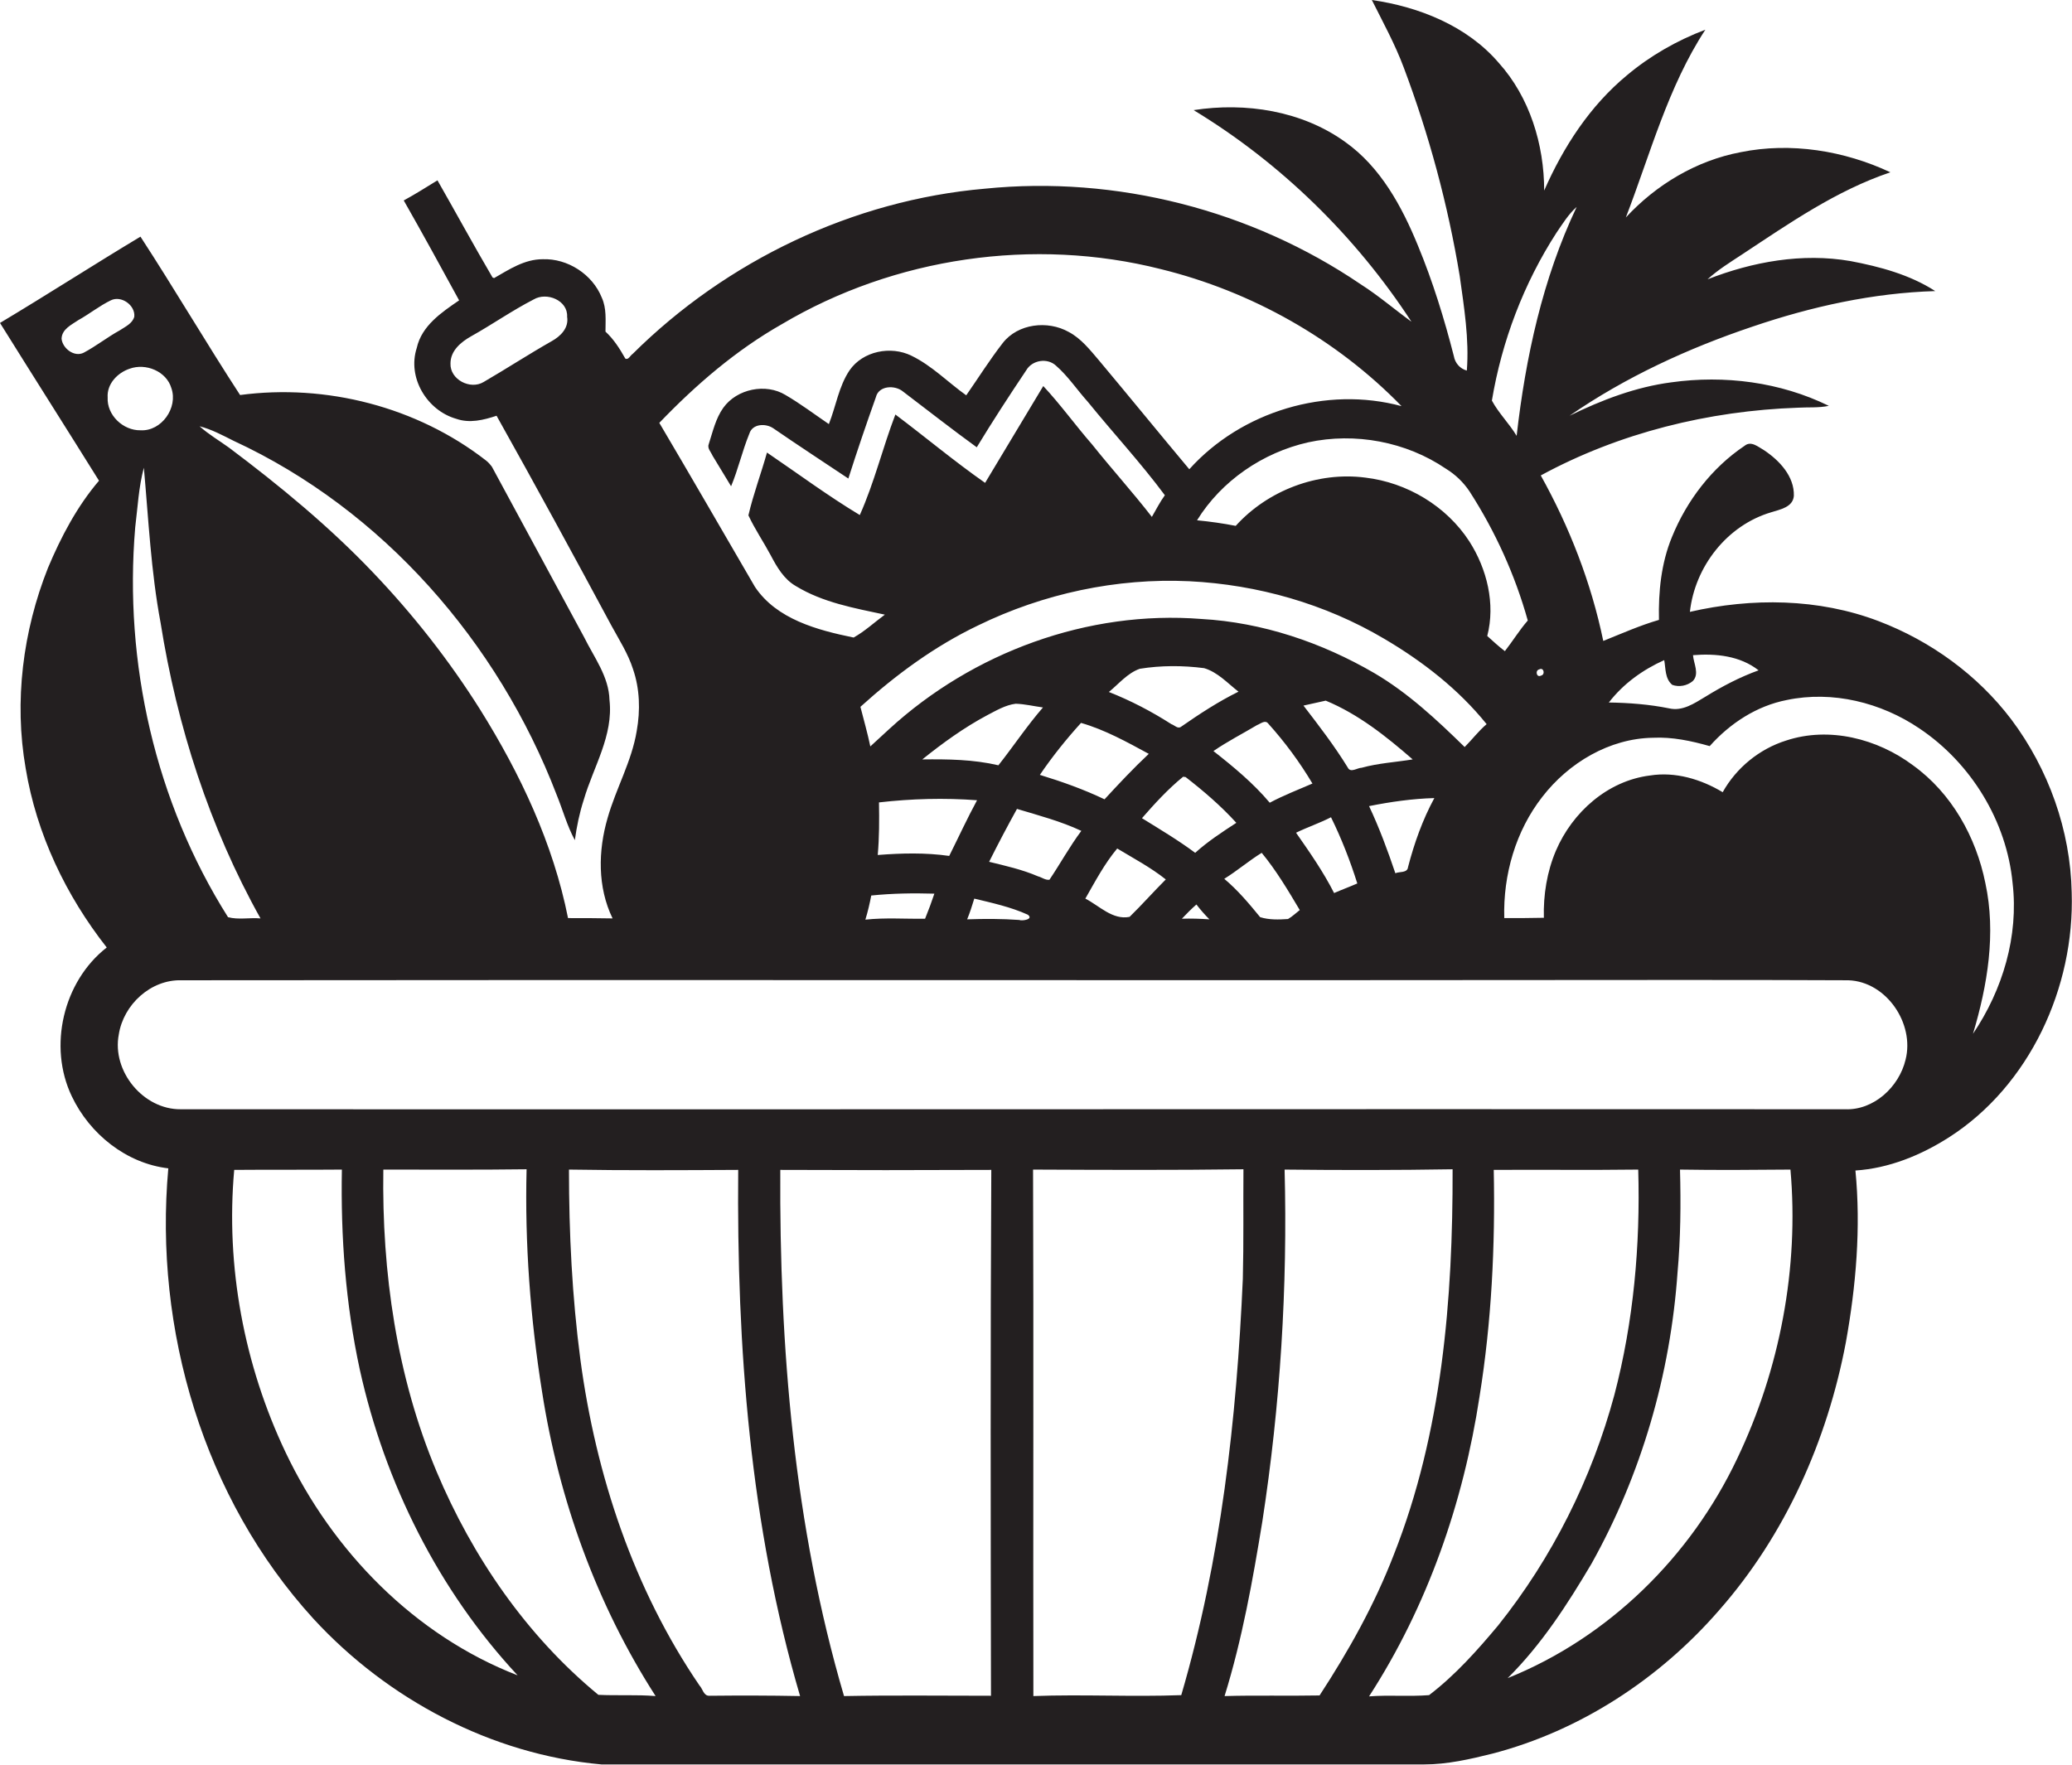 <?xml version="1.0" encoding="utf-8"?>
<!-- Generator: Adobe Illustrator 19.2.0, SVG Export Plug-In . SVG Version: 6.00 Build 0)  -->
<svg version="1.1" id="Layer_1" xmlns="http://www.w3.org/2000/svg" xmlns:xlink="http://www.w3.org/1999/xlink" x="0px" y="0px"
	 viewBox="0 0 669.7 570.7" enable-background="new 0 0 669.7 570.7" xml:space="preserve">
<path fill="#231F20" d="M669.6,288.5c-0.4-20.1-7.5-39.9-19.5-55.9c-10.9-14.4-26.1-25.4-42.9-31.8c-19.4-7.4-41-7.6-61-3
	c1.6-14.6,12-28,26.3-32.2c2.8-0.9,7-1.6,7.3-5.3c0.2-6.3-4.7-11.5-9.7-14.8c-1.8-1-4.1-3.1-6.2-1.4c-10.6,7.1-18.7,17.7-23.5,29.5
	c-3.5,8.5-4.4,17.7-4.2,26.8c-6.2,1.8-12,4.4-18,6.8c-3.9-18.8-10.9-36.8-20.2-53.5c25.4-13.8,54.3-20.9,83.1-21.9
	c3.3-0.2,6.7,0.1,10-0.6c-15.7-7.7-33.7-10-50.9-7.6c-11.5,1.5-22.5,5.7-32.9,10.8c18.1-12.5,38.3-21.8,59.1-28.8
	c19.1-6.5,39-10.9,59.1-11.5c-8.2-5.3-17.9-7.9-27.4-9.7c-15.6-2.7-31.6,0.2-46.2,5.9c3.4-3.1,7.3-5.5,11.1-8
	c15.3-10.1,30.5-20.7,48-26.6c-14.9-7-32.2-9.8-48.4-6.5c-14.3,2.7-27.3,10.5-37.1,21.1c7.9-20.5,13.6-42.2,25.7-60.7
	c-9.2,3.5-17.8,8.4-25.3,14.7c-12,9.9-20.6,23.2-26.8,37.3c0-14.9-4.7-30.2-14.7-41.3C474.2,8.4,458.7,2.2,443.4,0
	c3.6,7.2,7.5,14.3,10.3,21.8c8.2,21.8,14.3,44.4,18.1,67.4c1.4,10.1,3.1,20.4,2.3,30.6c-2.2-0.6-3.8-2.4-4.2-4.7
	c-3.1-12.1-6.8-24.1-11.6-35.7c-5.2-12.7-12.1-25.4-23.5-33.5c-14-10.1-32.2-12.9-49-10.3c28.2,17.1,52.4,40.8,70.4,68.4
	c-5.5-4-10.6-8.4-16.4-12.1c-35.3-24-79-35.2-121.5-30.9c-42.6,3.7-83.5,23.3-113.8,53.4c-0.8,0.5-1.4,2.1-2.4,1.5
	c-1.8-3.2-3.7-6.2-6.4-8.7c0-3.7,0.4-7.5-1.2-11c-3-7.5-11-12.7-19.1-12.4c-5.9,0-10.8,3.3-15.7,6.1c-0.1,0-0.4-0.2-0.5-0.2
	c-6.1-10.4-11.8-20.9-17.8-31.4c-3.6,2.2-7.2,4.5-10.9,6.5c6.1,10.7,12,21.5,17.9,32.3c-5.7,3.9-12.1,8.2-13.7,15.4
	c-3.1,9.6,3.3,20.2,12.8,22.9c4.3,1.5,8.8,0.4,13-1c12.6,22.5,24.9,45.1,37.1,67.8c2.5,4.6,5.4,9.1,7,14.1c2.2,6.4,2.4,13.3,1.2,20
	c-1.6,9.8-6.7,18.6-9.4,28.1c-3.1,10.6-3.3,22.4,1.6,32.5c-4.8-0.1-9.6-0.1-14.4-0.1c-4.8-24.1-15.4-46.6-28.4-67.4
	c-10-15.9-21.7-30.8-34.7-44.4C106.4,170.2,90.4,157,74,144.7c-3.2-2.3-6.6-4.3-9.5-6.9c3.9,1,7.4,2.9,11,4.7
	c48.2,22.3,85.5,65.1,104.4,114.4c2,4.9,3.4,10.1,5.9,14.7c0.6-4.4,1.5-8.8,2.9-13.1c3.1-10.6,9.6-20.7,8.3-32.2
	c-0.2-7.6-5-13.8-8.2-20.3c-9.9-18.4-19.9-36.7-29.8-55.1c-0.6-0.8-1.2-1.5-2-2.1c-22.3-17.3-51.6-24.8-79.4-21.1
	c-11-16.9-21.2-34.3-32.2-51.2C30.1,85.7,15.2,95.3,0,104.4c10.6,17,21.4,34,32,51c-7.1,8.3-12.3,18.2-16.5,28.2
	c-8.1,20.4-11,43.1-7.2,64.8c3.5,21.2,13,41.1,26.2,57.9c-14.1,11-19,32-11.3,48.1c5.8,12.2,17.6,21.7,31.2,23.3
	c-4.7,52.1,11.4,106.7,46.9,145.6c24,26.1,57.6,43.9,93.1,47.1c88.6,0,177.3,0,265.9,0c7.5,0,14.9-1.7,22.1-3.5
	c28.4-7.4,54-24.2,73.2-46.3c21.4-24.3,35-54.9,41-86.6c3.3-18.3,4.9-37.1,3.1-55.6c10.8-0.7,21.1-4.9,30.2-10.7
	C656,351,670.6,319.2,669.6,288.5z M178.3,110.3c-7.4,4.2-14.6,8.9-22,13.2c-4.3,2.6-10.9-0.8-10.7-6c0-4.2,3.5-7,6.7-8.8
	c6.8-3.8,13.2-8.3,20.2-11.9c4.2-2.5,11.1,0.3,10.8,5.6C183.9,106,181.2,108.7,178.3,110.3z M537.9,213.4c0.5,2.7,0.2,6,2.6,8
	c2.2,0.8,4.8,0.3,6.6-1.2c2.3-2.3,0.3-5.7,0.1-8.4c7.4-0.6,15.2,0.2,21.2,4.9c-6.1,2.2-11.8,5.2-17.3,8.6c-3.5,2.1-7.3,4.7-11.6,3.7
	c-6.4-1.3-13-1.8-19.5-1.9C524.7,221,531,216.5,537.9,213.4z M498.1,218.4c-1.5,0.8-2-1.7-0.6-2C499,215.6,499.5,218.1,498.1,218.4z
	 M503.1,75.2c2-2.9,3.8-5.9,6.5-8.3c-11,23.2-16.5,48.6-19.4,74c-2.4-4-5.8-7.3-8-11.4C485.4,110.3,492.5,91.6,503.1,75.2z
	 M467.3,151.5c3.1,1.9,5.7,4.4,7.7,7.4c8.3,12.9,14.7,27,18.8,41.7c-2.7,3.1-4.9,6.7-7.4,9.9c-2-1.5-3.8-3.2-5.7-4.9
	c2.7-10.4-0.1-21.7-5.8-30.6c-7.4-11.4-20.1-19-33.6-20.6c-15.4-2-31.5,4.1-41.9,15.6c-4.1-0.8-8.3-1.4-12.5-1.8
	c7.9-12.8,21.3-21.9,35.9-25.2C438,139.7,454.5,142.8,467.3,151.5z M386.3,275.7c-5.5-4.1-11.4-7.6-17.2-11.2
	c4.1-4.7,8.4-9.4,13.3-13.4l0.8,0.1c5.8,4.5,11.4,9.3,16.4,14.8C395,269,390.4,272,386.3,275.7z M390.9,297.2
	c-3-0.2-5.9-0.3-8.9-0.2c1.5-1.6,3.1-3.2,4.7-4.6C388,294.1,389.4,295.7,390.9,297.2z M283.7,276.4c0.5-5.7,0.5-11.3,0.4-17
	c10.5-1.2,21.1-1.5,31.7-0.7c-3.2,5.9-6,12-9,18C299.1,275.6,291.4,275.8,283.7,276.4z M302,288.9c-0.9,2.7-1.9,5.4-3,8.1
	c-6.4,0.1-12.9-0.4-19.3,0.3c0.8-2.6,1.4-5.2,1.9-7.8C288.4,288.8,295.2,288.7,302,288.9z M298.1,245.5c6.6-5.3,13.5-10.3,21-14.3
	c2.9-1.5,5.9-3.3,9.2-3.7c3,0.1,5.8,0.8,8.8,1.2c-5.2,6-9.5,12.5-14.4,18.7C314.6,245.5,306.3,245.4,298.1,245.5z M314.9,290.5
	c5.8,1.4,11.8,2.7,17.3,5.2c2,1.5-1.8,2.1-2.8,1.7c-5.6-0.4-11.2-0.4-16.8-0.2C313.5,295,314.2,292.8,314.9,290.5z M319.7,278.6
	c2.9-5.8,5.9-11.5,9-17.1c7,2.1,14.2,4,20.8,7.1c-3.8,5.1-6.8,10.6-10.3,15.8c-1.3,0.2-2.5-0.8-3.7-1.1
	C330.4,281.1,325,279.9,319.7,278.6z M336.1,250.5c4-5.9,8.5-11.5,13.3-16.8c7.7,2.2,14.9,6.2,21.9,10c-5,4.7-9.7,9.7-14.3,14.7
	C350.3,255.2,343.3,252.7,336.1,250.5z M381.8,234.9c-1.1,0.9-2.2-0.5-3.2-0.8c-6.4-4.1-13.1-7.6-20.2-10.4c3.2-2.6,6-6.1,10-7.5
	c6.8-1.1,13.9-1.1,20.8-0.2c4.4,1.3,7.6,4.9,11.1,7.6C393.8,226.8,387.7,230.8,381.8,234.9z M406.3,234.4c1.1-0.4,2.6-1.8,3.6-0.5
	c5.4,6,10.2,12.5,14.3,19.4c-4.6,2-9.3,3.8-13.8,6.2c-5.3-6.3-11.7-11.6-18.2-16.7C396.7,239.7,401.6,237.2,406.3,234.4z
	 M361.1,274.3c5.3,3.2,10.8,6.1,15.7,10c-4,4-7.7,8.2-11.7,12.1c-5.5,1.1-9.8-3.6-14.3-5.9C354,284.9,357,279.2,361.1,274.3z
	 M407.8,275.7c4.7,5.7,8.5,12.1,12.3,18.5c-1.3,1-2.4,2.1-3.8,2.9c-3,0.2-6.1,0.3-9-0.6c-3.6-4.4-7.2-8.7-11.6-12.4
	C399.9,281.5,403.6,278.3,407.8,275.7z M418.9,269.2c3.7-1.8,7.6-3.1,11.3-5c3.4,6.9,6.2,14.1,8.5,21.4c-2.5,1.1-5,2-7.5,3.1
	C427.7,281.8,423.3,275.5,418.9,269.2z M435.6,248.1c-4.3-7-9.3-13.5-14.3-20c2.4-0.5,4.8-1.1,7.2-1.6c10.6,4.4,19.6,11.6,28.1,19
	c-5.5,0.9-11.1,1.2-16.5,2.7C438.7,248.2,436.5,250,435.6,248.1z M463.6,258c-3.8,7-6.5,14.6-8.5,22.3c-0.2,2-2.8,1.4-4.1,2
	c-2.5-7.4-5.2-14.7-8.5-21.7C449.5,259.2,456.5,258.2,463.6,258z M444.2,217.6c-17-9.9-36.2-16.4-55.9-17.5
	c-36.7-2.9-73.8,10.8-100.8,35.5c-2.1,1.9-4.1,3.8-6.2,5.7c-0.9-4.3-2.1-8.5-3.2-12.8c11.5-10.4,24-19.6,38-26.3
	c21.1-10.3,44.8-15.4,68.3-14.3c22.1,1.1,43.9,7.3,63,18.6c12.4,7.3,24,16.3,33.1,27.6c-2.6,2.2-4.7,5-7.1,7.4
	C464.4,232.7,455.1,224,444.2,217.6z M252.7,104.8c36.4-21.6,81.4-28.2,122.5-17.8c29.3,7.2,56.7,22.6,77.8,44.3
	c-24.3-6.6-51.8,1.7-68.6,20.4c-9.8-11.7-19.4-23.5-29.2-35.2c-2.9-3.4-5.8-7.1-9.8-9.2c-6.8-3.8-16.4-2.7-21.3,3.6
	c-4.2,5.4-7.9,11.3-11.8,16.9c-5.9-4.2-11.1-9.6-17.7-12.8c-6.7-3.3-15.7-1.5-20,4.7c-3.5,5.2-4.4,11.6-6.7,17.4
	c-4.7-3.2-9.2-6.6-14-9.4c-6.4-3.9-15.7-2-20.1,4.1c-2.5,3.5-3.4,7.7-4.7,11.7c-0.6,1.4,0.7,2.6,1.2,3.8c2,3.3,4,6.6,6,9.9
	c2.3-5.5,3.6-11.4,5.9-17c1-3.3,5.4-3.4,7.8-1.7c8,5.5,16.1,10.8,24.2,16.2c2.8-8.8,5.8-17.6,8.9-26.3c0.9-3.8,6.2-4,8.8-1.8
	c7.9,6,15.8,12.2,23.8,18c5.1-8.4,10.5-16.7,16-24.9c1.9-3.3,6.8-4.1,9.6-1.5c3.9,3.4,6.8,7.8,10.3,11.7
	c8.2,10.1,17.1,19.7,24.9,30.2c-1.6,2.2-2.8,4.6-4.2,7c-6.2-8-13-15.5-19.3-23.4c-5.4-6.2-10.2-12.9-15.8-18.9
	c-6.3,10.4-12.5,20.9-18.8,31.3c-10-7-19.3-14.8-29-22.1c-4.1,10.7-6.8,22-11.5,32.5c-10.3-6.2-20-13.4-30-20.2
	c-1.9,6.8-4.4,13.4-6,20.3c2.1,4.5,4.9,8.6,7.2,12.9c2,3.8,4.3,7.8,8.2,10c8.7,5.3,18.9,7.1,28.7,9.2c-3.4,2.5-6.5,5.4-10.1,7.4
	c-11.7-2.4-24.9-5.9-31.9-16.4c-10.3-17.7-20.5-35.4-30.9-53C224.9,124.4,237.9,113.2,252.7,104.8z M84.2,296.9
	c-3.5-0.3-7.2,0.5-10.5-0.4c-23.5-37.2-33.7-82.2-30-126c0.8-6.4,1.1-13,2.8-19.3c1.5,16.7,2.3,33.6,5.4,50.1
	C57.2,234.7,67.7,267.4,84.2,296.9z M27.1,114c-3.1,1.6-6.9-1.4-7.2-4.5c0.1-3.1,3.2-4.5,5.4-6c3.6-2,6.8-4.6,10.5-6.4
	c3.4-1.7,8,1.6,7.6,5.3c-0.6,2.2-2.9,3.2-4.7,4.4C34.7,109,31.2,111.8,27.1,114z M34.8,128.5c-0.3-4.4,3.2-8,7.1-9.3
	c5.2-1.9,11.9,0.8,13.5,6.3c2.2,6.3-3.2,14-10,13.6C39.8,139.2,34.5,134.2,34.8,128.5z M92.3,469.5c-13.4-28.2-19.4-60.1-16.6-91.3
	c11.6-0.1,23.2,0,34.8-0.1c-0.4,21.7,1.2,43.5,5.8,64.7c8.1,36.6,25.4,71.3,51,98.8C134,528.7,107.5,501.5,92.3,469.5z M193.4,547.9
	c-23.2-19.1-40.7-44.6-52.3-72.2c-12.9-30.7-17.7-64.4-17.2-97.6c15.4,0,30.8,0.1,46.3-0.1c-0.6,24,1.2,48.1,5,71.9
	c5.4,34.8,17.6,68.7,36.7,98.4C205.7,547.8,199.6,548.2,193.4,547.9z M229.3,548.2c-1.9,0.1-2.2-2.3-3.2-3.3
	c-21.3-31.2-33.5-68-38.5-105.3c-2.7-20.4-3.7-41-3.7-61.5c18.2,0.3,36.5,0.2,54.7,0.1c-0.5,57.2,3.8,115,20,170.1
	C248.8,548.1,239.1,548.1,229.3,548.2z M320.3,548.2c-15.8,0-31.7-0.2-47.5,0.1c-16.2-55.1-20.9-112.9-20.6-170.1
	c22.7,0.1,45.4,0.1,68.2,0C320.1,434.8,320.2,491.5,320.3,548.2z M334,548.3c-0.1-56.7,0.1-113.5-0.1-170.2
	c22.7,0.1,45.3,0.2,68-0.1c-0.1,11.8,0.1,23.6-0.2,35.4c-2,45.4-7.1,90.9-19.9,134.6C365.9,548.6,349.9,547.7,334,548.3z
	 M395.8,548.3c5.7-18.4,9.1-37.4,12.2-56.4c5.8-37.6,8.2-75.8,7.2-113.8c18.1,0.2,36.2,0.2,54.3-0.1c0.1,42.1-3.4,85.1-19,124.6
	c-6.2,16.1-14.6,31.1-24,45.5C416.3,548.3,406.1,548,395.8,548.3z M461.9,548c-6.4,0.5-12.9-0.1-19.4,0.4
	c18.9-29.2,30.5-62.7,35.7-96.9c3.9-24.2,5.1-48.8,4.6-73.3c15.6-0.1,31.2,0.1,46.7-0.1c0.7,24.5-1.5,49.1-7.7,72.8
	c-7.3,27.1-20.1,52.7-37.6,74.6C477.5,533.5,470.4,541.5,461.9,548z M561.5,471.5c-15,31.7-41.6,57.9-74.2,71
	c10.9-10.8,19.3-23.8,27.1-37c16.1-28.8,25.5-61.2,27.8-94.1c1-11.1,1.1-22.2,0.8-33.3c11.9,0.2,23.8,0.1,35.7,0
	C581.5,409.9,575.3,442.6,561.5,471.5z M615.9,342.6c-2.1,8.8-10.3,16.4-19.6,16c-179.3-0.1-358.6,0.1-537.9,0
	c-12.1,0.1-22.3-12.3-20-24.2c1.5-9.6,10.3-17.8,20.3-17.5c160.9-0.2,321.8,0.1,482.7-0.1c18.7,0,37.3,0,56,0.1
	C609.7,317.3,618.9,330.9,615.9,342.6z M637.7,334.2c4.7-15.7,7.5-32.5,4-48.7c-3-14.9-10.9-29.1-23.4-38.1
	c-11.5-8.6-27.1-12.6-41-8c-8.6,2.7-16.1,8.8-20.5,16.7c-7-4.2-15.3-6.7-23.5-5.4c-13.7,1.7-25.1,11.9-30.4,24.3
	c-2.9,6.8-4.1,14.3-3.9,21.7c-4.3,0.1-8.5,0.1-12.8,0.1c-0.4-14,3.7-28.2,12.3-39.2c8.5-11,21.7-18.9,35.8-19.1
	c6.2-0.3,12.3,1,18.3,2.7c6.6-7.4,15.2-13,24.9-14.9c14.8-3.1,30.5,0.8,42.9,9.2c16.7,11.2,28.2,30,30.1,50
	C652.5,302.6,647.3,320,637.7,334.2z"/>
</svg>
